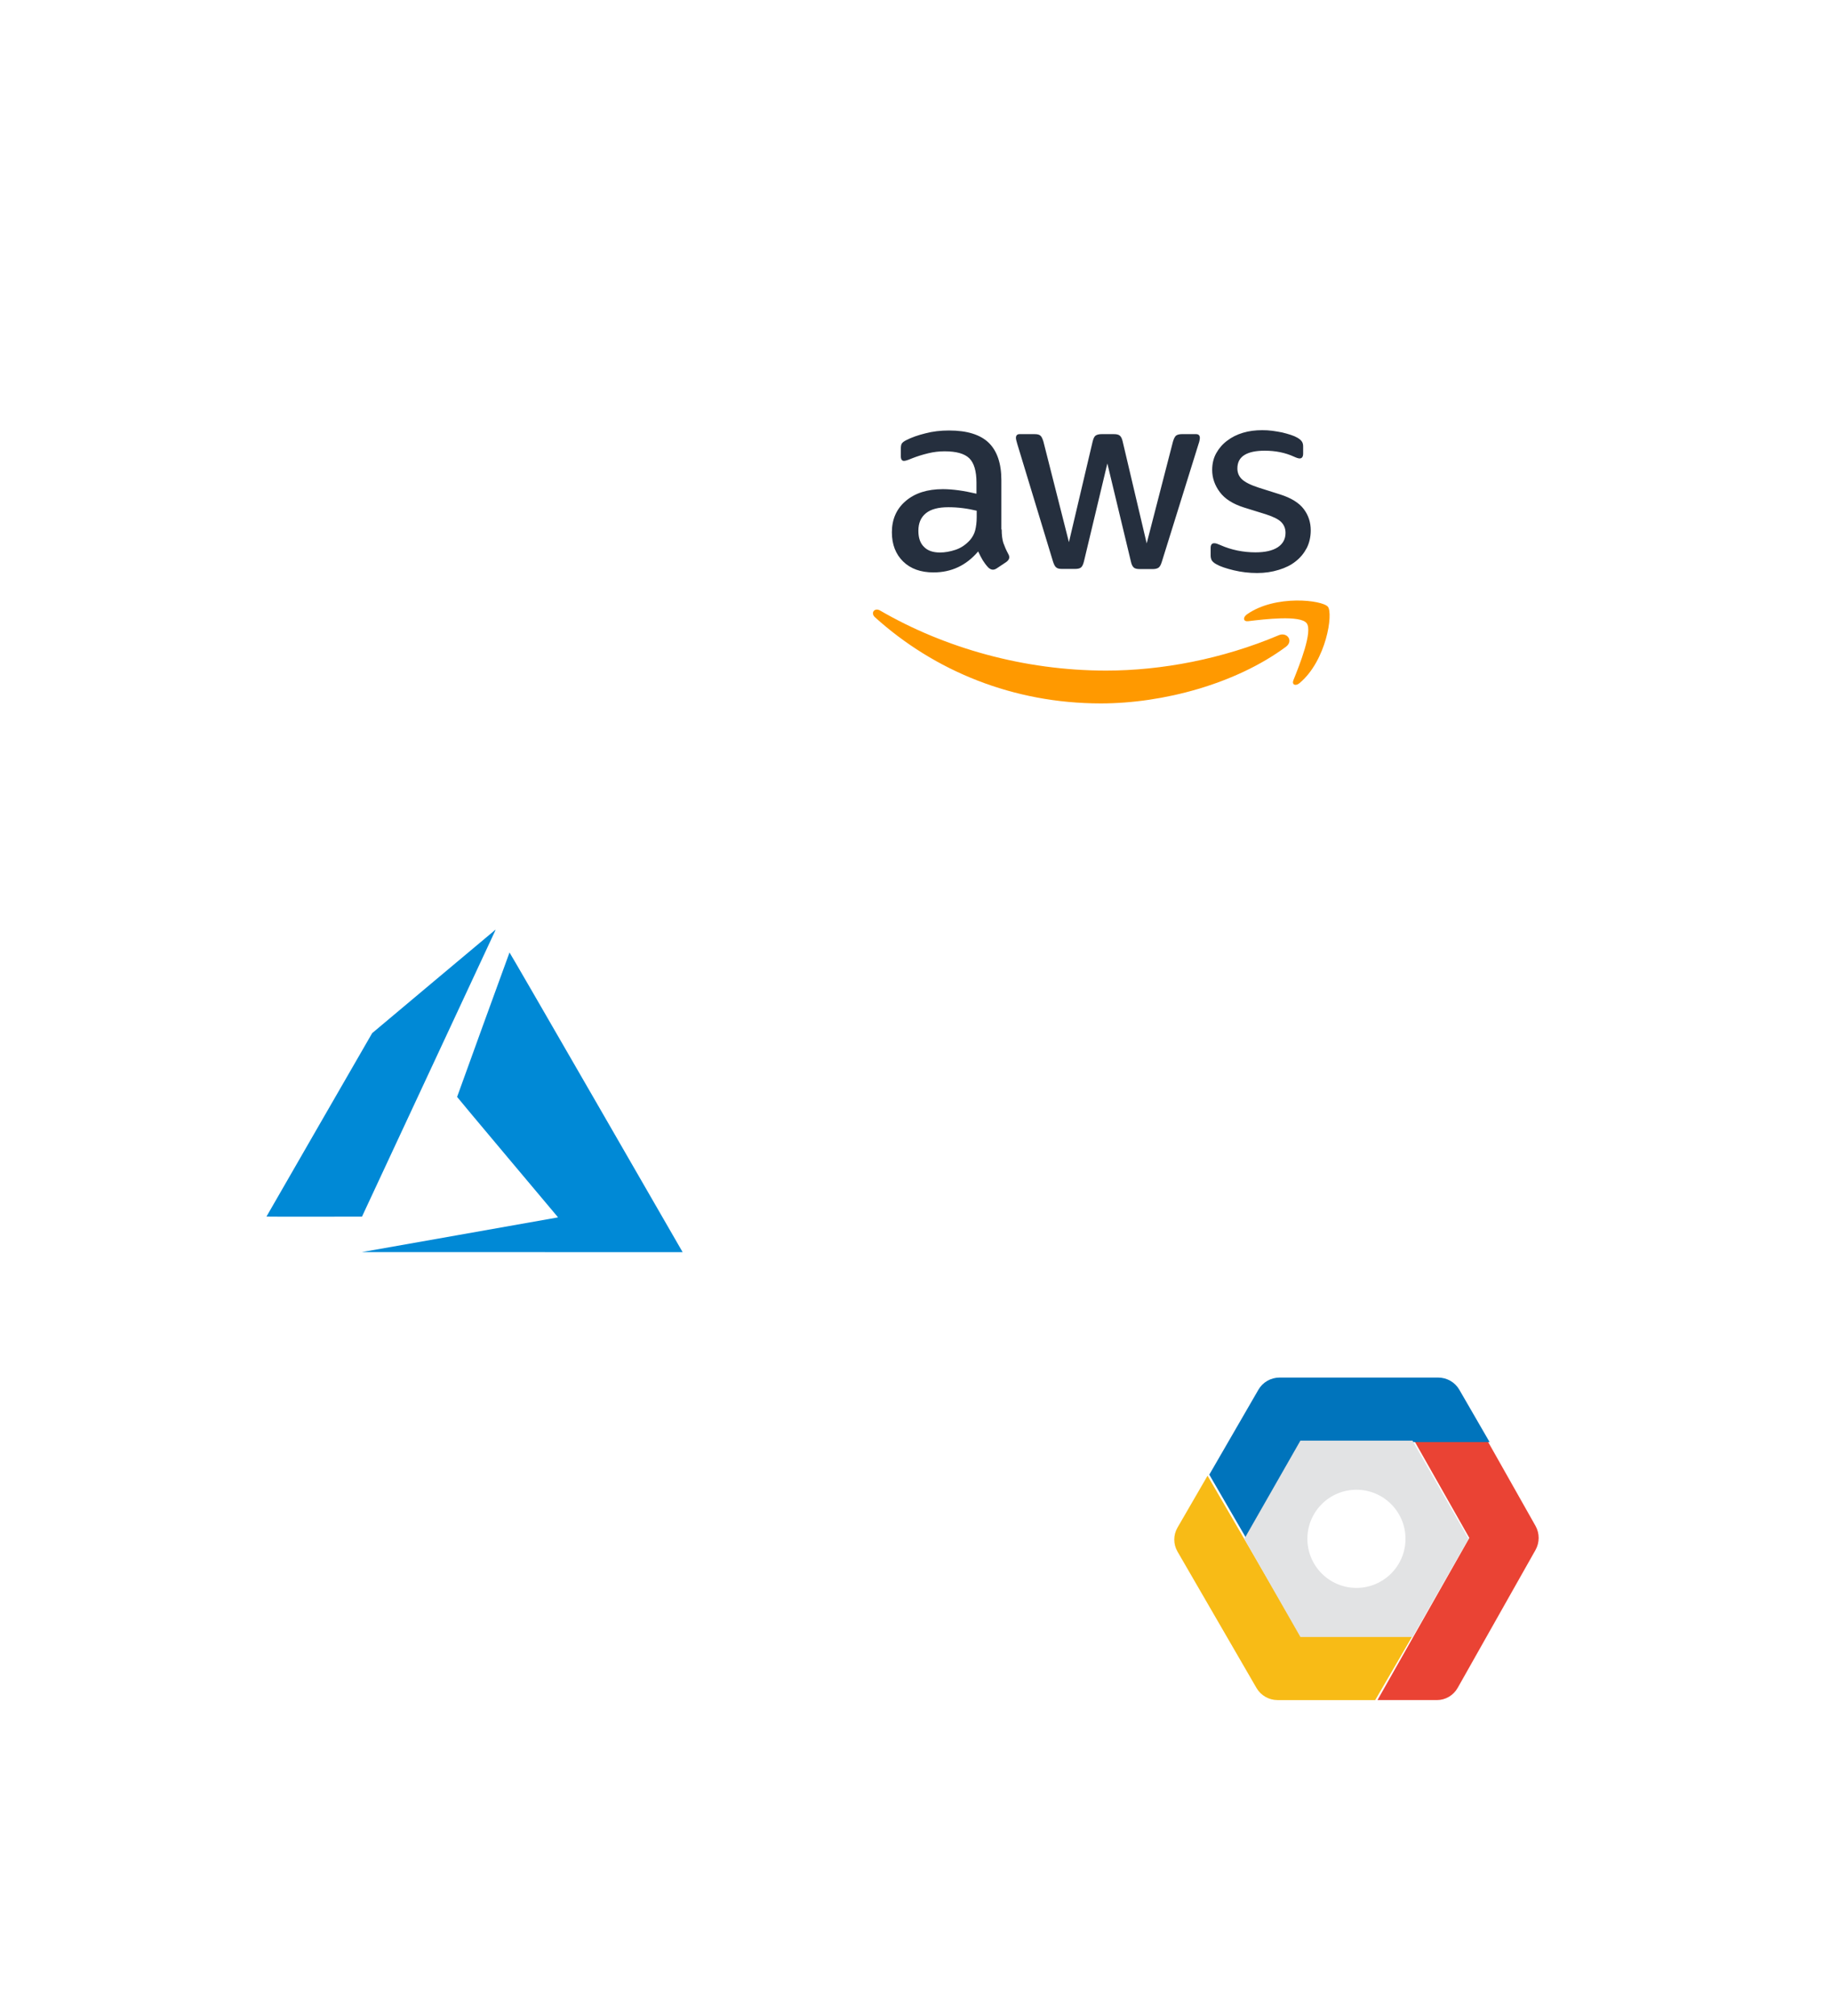 <svg width="409" height="450" viewBox="0 0 409 450" fill="none" xmlns="http://www.w3.org/2000/svg">
<g filter="url(#filter0_d_3901_55954)">
<rect x="156" y="12.535" width="180" height="180" rx="15.429" fill="white"/>
<path fill-rule="evenodd" clip-rule="evenodd" d="M275.587 103.314C277.283 103.722 279.047 103.925 280.811 103.925C282.541 103.925 284.136 103.688 285.662 103.213C287.121 102.772 288.376 102.161 289.428 101.313C290.48 100.499 291.294 99.481 291.905 98.328C292.481 97.174 292.787 95.851 292.787 94.392C292.787 92.628 292.278 91.034 291.226 89.643C290.174 88.252 288.41 87.166 285.968 86.386L281.15 84.86C279.352 84.283 278.097 83.638 277.419 82.994C276.74 82.349 276.401 81.535 276.401 80.585C276.401 79.194 276.944 78.21 277.996 77.566C279.047 76.921 280.574 76.616 282.507 76.616C284.916 76.616 287.087 77.057 289.021 77.939C289.598 78.21 290.039 78.346 290.31 78.346C290.819 78.346 291.09 77.973 291.09 77.26V75.666C291.09 75.191 290.989 74.818 290.785 74.546C290.581 74.241 290.242 73.97 289.767 73.698C289.428 73.495 288.953 73.291 288.342 73.088C287.732 72.884 287.087 72.715 286.409 72.545C285.696 72.409 284.984 72.274 284.204 72.172C283.457 72.07 282.677 72.036 281.931 72.036C280.438 72.036 279.013 72.206 277.656 72.613C276.299 73.02 275.146 73.597 274.128 74.377C273.11 75.123 272.296 76.073 271.686 77.159C271.075 78.244 270.77 79.499 270.77 80.924C270.77 82.688 271.346 84.351 272.466 85.843C273.585 87.37 275.417 88.523 277.894 89.304L282.813 90.83C284.475 91.373 285.629 91.95 286.239 92.594C286.85 93.239 287.155 94.019 287.155 94.969C287.155 96.36 286.544 97.445 285.391 98.192C284.238 98.938 282.575 99.311 280.438 99.311C279.081 99.311 277.758 99.176 276.401 98.904C275.078 98.633 273.823 98.226 272.669 97.717C272.549 97.669 272.433 97.621 272.325 97.576C272.127 97.494 271.953 97.421 271.821 97.378C271.618 97.31 271.414 97.276 271.211 97.276C270.702 97.276 270.43 97.615 270.43 98.328V100.058C270.43 100.363 270.498 100.702 270.634 101.008C270.77 101.313 271.143 101.652 271.686 101.957C272.568 102.466 273.891 102.907 275.587 103.314ZM224.123 97.209C223.886 96.463 223.75 95.445 223.75 94.19H223.682V83.198C223.682 79.467 222.732 76.685 220.866 74.853C218.967 73.021 216.015 72.105 211.978 72.105C210.112 72.105 208.348 72.308 206.686 72.75C205.024 73.157 203.599 73.665 202.412 74.276C201.937 74.514 201.631 74.751 201.462 74.989C201.292 75.226 201.224 75.633 201.224 76.176V77.838C201.224 78.551 201.462 78.89 201.937 78.89C202.072 78.89 202.242 78.856 202.479 78.788C202.717 78.72 203.124 78.585 203.667 78.347C204.854 77.872 206.075 77.499 207.331 77.194C208.586 76.888 209.807 76.753 210.994 76.753C213.607 76.753 215.439 77.261 216.524 78.313C217.576 79.365 218.119 81.163 218.119 83.741V86.218C216.762 85.912 215.472 85.641 214.217 85.471C212.962 85.302 211.775 85.2 210.621 85.2C207.127 85.2 204.379 86.082 202.31 87.846C200.24 89.61 199.223 91.951 199.223 94.834C199.223 97.548 200.071 99.719 201.733 101.348C203.395 102.976 205.668 103.79 208.518 103.79C212.521 103.79 215.846 102.23 218.492 99.109C218.865 99.889 219.204 100.534 219.543 101.11C219.883 101.653 220.29 102.196 220.765 102.705C221.104 103.01 221.443 103.18 221.782 103.18C222.054 103.18 222.359 103.078 222.664 102.874L224.802 101.45C225.243 101.11 225.446 100.771 225.446 100.432C225.446 100.194 225.378 99.923 225.209 99.652C224.734 98.77 224.395 97.955 224.123 97.209ZM213.457 98.734C212.235 99.141 211.082 99.345 209.962 99.345C208.402 99.345 207.215 98.938 206.4 98.09C205.552 97.276 205.145 96.088 205.145 94.494C205.145 92.797 205.688 91.508 206.807 90.593C207.927 89.677 209.589 89.236 211.862 89.236C212.914 89.236 213.965 89.303 215.051 89.439C216.137 89.575 217.188 89.778 218.172 90.016V91.441C218.172 92.594 218.036 93.578 217.833 94.392C217.629 95.206 217.222 95.919 216.679 96.563C215.763 97.581 214.678 98.327 213.457 98.734ZM237.212 103.009C236.601 103.009 236.194 102.908 235.923 102.67C235.651 102.467 235.414 101.992 235.21 101.347L227.238 75.124C227.034 74.445 226.933 74.004 226.933 73.767C226.933 73.224 227.204 72.918 227.747 72.918H231.071C231.716 72.918 232.157 73.02 232.395 73.258C232.666 73.461 232.869 73.936 233.073 74.581L238.772 97.039L244.065 74.581C244.234 73.902 244.438 73.461 244.709 73.258C244.98 73.054 245.455 72.918 246.066 72.918H248.78C249.425 72.918 249.866 73.02 250.137 73.258C250.408 73.461 250.646 73.936 250.782 74.581L256.142 97.31L262.011 74.581C262.214 73.902 262.452 73.461 262.689 73.258C262.96 73.054 263.401 72.918 264.012 72.918H267.167C267.71 72.918 268.015 73.19 268.015 73.767C268.015 73.912 267.99 74.056 267.962 74.222L267.947 74.309C267.913 74.513 267.846 74.784 267.71 75.157L259.534 101.381C259.331 102.06 259.093 102.501 258.822 102.704C258.55 102.908 258.109 103.043 257.533 103.043H254.615C253.97 103.043 253.529 102.942 253.258 102.704C252.987 102.467 252.749 102.026 252.613 101.347L247.355 79.466L242.131 101.313C241.961 101.992 241.758 102.433 241.486 102.67C241.215 102.908 240.74 103.009 240.129 103.009H237.212Z" fill="#252F3E"/>
<path fill-rule="evenodd" clip-rule="evenodd" d="M287.214 120.414C276.053 128.658 259.837 133.034 245.895 133.034C226.354 133.034 208.747 125.808 195.449 113.799C194.397 112.849 195.347 111.56 196.602 112.306C210.986 120.652 228.729 125.706 247.082 125.706C259.464 125.706 273.068 123.128 285.586 117.836C287.452 116.988 289.046 119.057 287.214 120.414Z" fill="#FF9900"/>
<path fill-rule="evenodd" clip-rule="evenodd" d="M291.868 115.12C290.443 113.288 282.437 114.238 278.807 114.679C277.722 114.815 277.552 113.865 278.536 113.152C284.914 108.674 295.396 109.963 296.618 111.456C297.839 112.983 296.278 123.465 290.308 128.486C289.392 129.266 288.51 128.859 288.917 127.842C290.274 124.483 293.293 116.918 291.868 115.12Z" fill="#FF9900"/>
</g>
<g filter="url(#filter1_d_3901_55954)">
<rect x="233" y="249.535" width="140" height="140" rx="12" fill="white"/>
<path d="M315.521 341.205L307.191 355.536H285.378C283.433 355.536 281.636 354.505 280.668 352.835L263.022 322.381C262.063 320.724 262.063 318.69 263.022 317.034L269.737 305.448L278.026 319.707L290.522 341.205H315.521V341.205Z" fill="#F8BB16"/>
<path d="M342.988 322.04L325.611 352.807C324.657 354.494 322.887 355.535 320.972 355.535H307.697L315.9 341.057L328.213 319.338L315.9 297.621H332.245L342.988 316.638C343.934 318.311 343.934 320.366 342.988 322.04" fill="#EA4334"/>
<path d="M332.736 297.935H290.989L278.446 319.535L270.127 305.207L281.098 286.248C282.07 284.569 283.873 283.535 285.826 283.535H321.248C323.2 283.535 325.003 284.569 325.975 286.248L332.736 297.935Z" fill="#0074BC"/>
<path d="M315.519 297.621L328.041 319.534L315.519 341.448H290.478L277.953 319.534L290.473 297.621H315.519Z" fill="#E2E3E4"/>
<path d="M302.995 308.579C309.047 308.579 313.952 313.485 313.952 319.536C313.952 325.587 309.047 330.492 302.995 330.492C296.944 330.492 292.039 325.587 292.039 319.536C292.039 313.484 296.944 308.579 302.995 308.579" fill="white"/>
</g>
<g filter="url(#filter2_d_3901_55954)">
<rect x="36" y="149.535" width="140" height="140" rx="12" fill="white"/>
<path fill-rule="evenodd" clip-rule="evenodd" d="M71.326 227.104C64.832 238.357 59.52 247.58 59.52 247.599C59.52 247.618 64.321 247.627 70.19 247.62L80.86 247.606L95.533 216.136C103.604 198.827 110.327 184.406 110.473 184.091C110.62 183.775 110.72 183.524 110.695 183.534C110.67 183.543 104.458 188.747 96.891 195.098L83.132 206.644L71.326 227.104ZM124.448 247.812C124.335 247.836 114.471 249.582 102.528 251.691L80.814 255.527L116.647 255.532L152.48 255.537L152.334 255.28C152.253 255.139 143.561 240.073 133.018 221.799C121.757 202.282 113.834 188.603 113.812 188.641C113.746 188.755 102.104 220.816 102.104 220.882C102.104 220.917 107.178 226.981 113.379 234.357L124.654 247.768L124.448 247.812Z" fill="#0089D6"/>
</g>
<defs>
<filter id="filter0_d_3901_55954" x="120" y="0.535" width="252" height="252" filterUnits="userSpaceOnUse" color-interpolation-filters="sRGB">
<feFlood flood-opacity="0" result="BackgroundImageFix"/>
<feColorMatrix in="SourceAlpha" type="matrix" values="0 0 0 0 0 0 0 0 0 0 0 0 0 0 0 0 0 0 127 0" result="hardAlpha"/>
<feMorphology radius="12" operator="erode" in="SourceAlpha" result="effect1_dropShadow_3901_55954"/>
<feOffset dy="24"/>
<feGaussianBlur stdDeviation="24"/>
<feColorMatrix type="matrix" values="0 0 0 0 0.063 0 0 0 0 0.093 0 0 0 0 0.157 0 0 0 0.24 0"/>
<feBlend mode="multiply" in2="BackgroundImageFix" result="effect1_dropShadow_3901_55954"/>
<feBlend mode="normal" in="SourceGraphic" in2="effect1_dropShadow_3901_55954" result="shape"/>
</filter>
<filter id="filter1_d_3901_55954" x="197" y="237.535" width="212" height="212" filterUnits="userSpaceOnUse" color-interpolation-filters="sRGB">
<feFlood flood-opacity="0" result="BackgroundImageFix"/>
<feColorMatrix in="SourceAlpha" type="matrix" values="0 0 0 0 0 0 0 0 0 0 0 0 0 0 0 0 0 0 127 0" result="hardAlpha"/>
<feMorphology radius="12" operator="erode" in="SourceAlpha" result="effect1_dropShadow_3901_55954"/>
<feOffset dy="24"/>
<feGaussianBlur stdDeviation="24"/>
<feColorMatrix type="matrix" values="0 0 0 0 0.063 0 0 0 0 0.093 0 0 0 0 0.157 0 0 0 0.24 0"/>
<feBlend mode="multiply" in2="BackgroundImageFix" result="effect1_dropShadow_3901_55954"/>
<feBlend mode="normal" in="SourceGraphic" in2="effect1_dropShadow_3901_55954" result="shape"/>
</filter>
<filter id="filter2_d_3901_55954" x="0" y="137.535" width="212" height="212" filterUnits="userSpaceOnUse" color-interpolation-filters="sRGB">
<feFlood flood-opacity="0" result="BackgroundImageFix"/>
<feColorMatrix in="SourceAlpha" type="matrix" values="0 0 0 0 0 0 0 0 0 0 0 0 0 0 0 0 0 0 127 0" result="hardAlpha"/>
<feMorphology radius="12" operator="erode" in="SourceAlpha" result="effect1_dropShadow_3901_55954"/>
<feOffset dy="24"/>
<feGaussianBlur stdDeviation="24"/>
<feColorMatrix type="matrix" values="0 0 0 0 0.063 0 0 0 0 0.093 0 0 0 0 0.157 0 0 0 0.24 0"/>
<feBlend mode="multiply" in2="BackgroundImageFix" result="effect1_dropShadow_3901_55954"/>
<feBlend mode="normal" in="SourceGraphic" in2="effect1_dropShadow_3901_55954" result="shape"/>
</filter>
</defs>
</svg>
